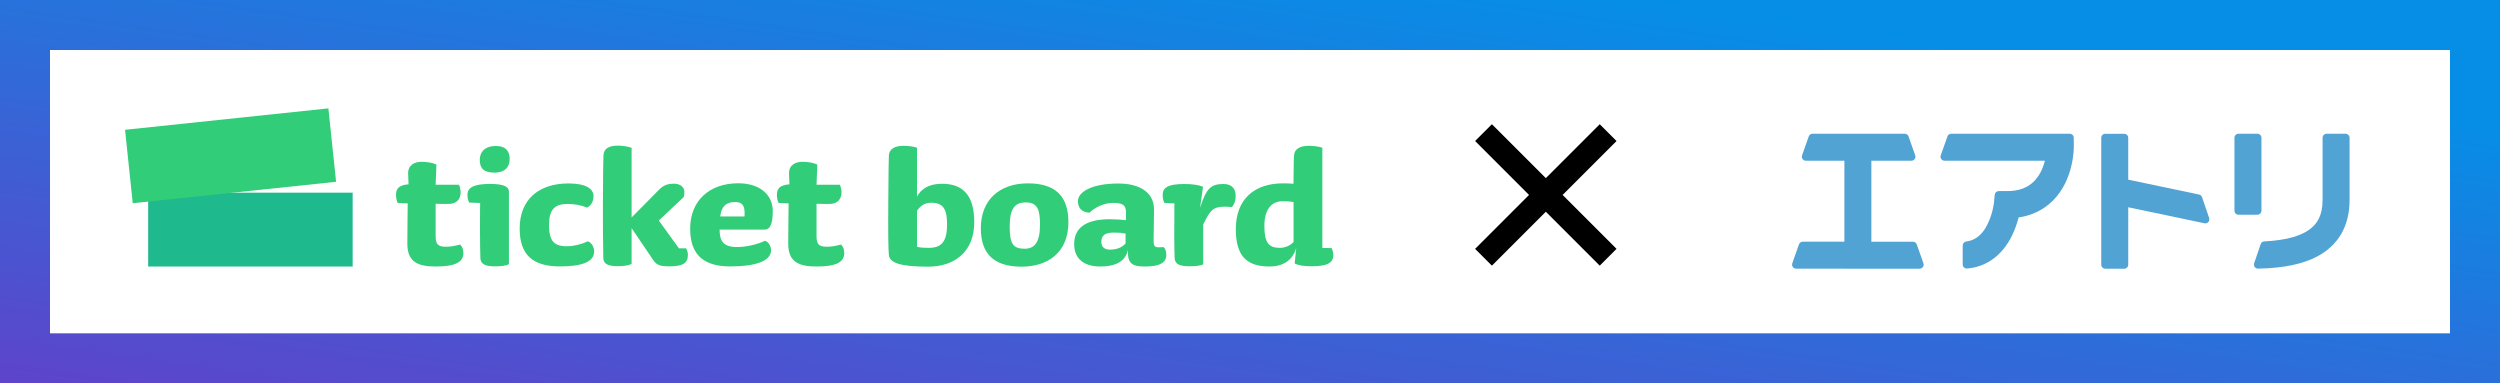 <svg width="300" height="46" viewBox="0 0 300 46" fill="none" xmlns="http://www.w3.org/2000/svg">
<rect x="0" y="0" width="300" height="46" fill="#333333" stroke="none"/>
<g clip-path="url(#clip0_17_50)">
<rect width="300" height="46" fill="white"/>
<g clip-path="url(#clip1_17_50)">
<path d="M286 12H211V36.296H286V12Z" fill="white"/>
<path d="M236.01 32.225C235.887 32.225 235.77 32.177 235.68 32.095C235.58 32.002 235.524 31.873 235.524 31.739V29.46C235.524 29.215 235.706 29.009 235.95 28.978C237.55 28.778 238.229 27.445 238.484 26.942C239.097 25.741 239.26 24.456 239.268 24.394C239.274 24.322 239.368 23.368 239.368 23.368C239.393 23.121 239.601 22.931 239.851 22.931H240.877C242.248 22.931 243.298 22.545 244.09 21.749C244.687 21.148 245.122 20.321 245.385 19.287H233.349C233.19 19.287 233.043 19.211 232.952 19.082C232.862 18.954 232.837 18.79 232.892 18.64L233.692 16.371C233.76 16.177 233.943 16.048 234.149 16.048H248.364C248.632 16.048 248.848 16.264 248.851 16.53L248.857 17.657C248.857 17.814 248.852 21.551 246.388 24.031C245.257 25.169 243.857 25.863 242.233 26.092C242.031 26.886 241.758 27.633 241.421 28.311C240.264 30.652 238.356 32.04 236.049 32.222C236.036 32.222 236.023 32.222 236.012 32.222" fill="#50A3D3"/>
<path d="M221.372 32.246C221.357 32.246 221.342 32.243 221.325 32.243H215.536C215.377 32.243 215.228 32.167 215.138 32.039C215.047 31.909 215.024 31.745 215.076 31.595L215.875 29.326C215.945 29.133 216.128 29.003 216.334 29.003H221.327V19.288H216.707C216.55 19.288 216.401 19.212 216.31 19.084C216.218 18.955 216.195 18.791 216.248 18.641L217.048 16.373C217.117 16.178 217.301 16.048 217.505 16.048H228.568C228.773 16.048 228.958 16.178 229.026 16.373L229.825 18.641C229.878 18.79 229.855 18.955 229.762 19.084C229.672 19.214 229.523 19.288 229.368 19.288H224.562V29.005H229.555C229.76 29.005 229.943 29.135 230.012 29.328L230.812 31.596C230.865 31.745 230.84 31.91 230.75 32.04C230.659 32.169 230.512 32.245 230.353 32.245H224.562C224.546 32.245 224.531 32.247 224.515 32.247H221.369L221.372 32.246Z" fill="#50A3D3"/>
<path d="M252.635 32.246C252.366 32.246 252.149 32.027 252.149 31.759V16.537C252.149 16.27 252.366 16.053 252.635 16.053H254.902C255.169 16.053 255.388 16.27 255.388 16.537V21.561L263.884 23.345C264.053 23.379 264.188 23.501 264.246 23.664L265.098 26.159C265.154 26.325 265.118 26.506 265.003 26.638C264.91 26.745 264.777 26.802 264.64 26.802C264.606 26.802 264.573 26.799 264.54 26.793L255.389 24.872V31.762C255.389 32.03 255.17 32.249 254.903 32.249H252.636L252.635 32.246Z" fill="#50A3D3"/>
<path d="M270.958 32.237C270.802 32.237 270.657 32.163 270.565 32.038C270.471 31.909 270.445 31.743 270.497 31.593L271.282 29.296C271.347 29.108 271.519 28.979 271.718 28.968C274.471 28.828 276.348 28.275 277.456 27.278C277.995 26.795 278.71 25.929 278.71 23.997V16.535C278.71 16.268 278.928 16.05 279.196 16.05H281.465C281.732 16.05 281.95 16.268 281.95 16.535V23.998C281.95 25.581 281.602 26.969 280.918 28.123C280.272 29.212 279.326 30.096 278.111 30.752C276.365 31.688 274.031 32.175 270.968 32.237H270.958ZM268.621 25.766C268.353 25.766 268.135 25.549 268.135 25.279V16.535C268.135 16.268 268.353 16.05 268.621 16.05H270.888C271.157 16.05 271.375 16.268 271.375 16.535V25.279C271.375 25.548 271.157 25.766 270.888 25.766H268.621Z" fill="#50A3D3"/>
</g>
<path d="M191.969 31.878L177.013 16.922L179.028 14.907L193.984 29.863L191.969 31.878ZM179.028 31.878L177.013 29.863L191.969 14.907L193.984 16.922L179.028 31.878Z" fill="black"/>
<g clip-path="url(#clip2_17_50)">
<path d="M42.318 23.122H17.781V31.981H42.318V23.122Z" fill="#1EB98C"/>
<path d="M39.407 13.004L15.005 15.576L15.928 24.386L40.331 21.814L39.407 13.004Z" fill="#32CD78"/>
<path d="M52.277 31.981C50.189 31.981 48.88 31.46 48.88 29.25C48.88 27.32 48.928 24.406 48.928 24.406L47.735 24.358C47.572 24.097 47.524 23.701 47.524 23.344C47.524 22.572 47.966 22.196 49.025 22.119L48.977 20.826C48.957 19.793 49.746 19.417 50.593 19.417C51.276 19.417 51.911 19.533 52.373 19.745L52.277 22.167H55.068C55.164 22.312 55.279 22.775 55.279 23.064C55.279 23.837 54.856 24.473 53.826 24.473C53.403 24.473 52.652 24.473 52.277 24.454V28.314C52.277 29.298 52.537 29.607 53.499 29.607C53.942 29.607 54.432 29.559 55.212 29.346C55.472 29.578 55.606 29.954 55.606 30.36C55.606 31.489 54.596 31.981 52.277 31.981Z" fill="#32CD78"/>
<path d="M61.072 22.997V31.701C60.678 31.913 60.062 31.961 59.379 31.961C58.349 31.961 57.685 31.749 57.646 30.996C57.627 30.292 57.598 29.231 57.598 27.465C57.598 25.535 57.618 24.358 57.618 24.358L56.309 24.309C56.145 24.049 56.097 23.701 56.097 23.364C56.097 22.495 56.867 22.071 58.82 22.071C60.437 22.071 61.072 22.399 61.072 22.987V22.997ZM59.282 20.71C58.137 20.71 57.569 20.266 57.569 19.185C57.569 18.22 58.224 17.516 59.494 17.516C60.764 17.516 61.159 18.22 61.159 19.07C61.159 19.967 60.687 20.72 59.282 20.72V20.71Z" fill="#32CD78"/>
<path d="M70.454 24.917C69.703 24.608 68.885 24.473 68.135 24.473C66.566 24.473 65.883 25.13 65.883 27.011C65.883 28.893 66.47 29.549 67.99 29.549C68.808 29.549 69.674 29.356 70.55 28.96C71.041 29.124 71.3 29.732 71.3 30.157C71.3 31.479 69.732 31.971 67.192 31.971C63.91 31.971 62.361 30.562 62.361 27.426C62.361 23.923 64.661 22.013 68.221 22.013C70.309 22.013 71.223 22.65 71.223 23.537C71.223 24.145 70.944 24.666 70.454 24.898V24.917Z" fill="#32CD78"/>
<path d="M75.794 26.095L79.123 22.727C79.662 22.186 80.201 22.042 80.884 22.042C81.654 22.042 82.126 22.485 82.126 23.026C82.126 23.238 82.106 23.402 82.058 23.634L79.056 26.461L81.471 29.8H82.337C82.453 30.012 82.549 30.321 82.549 30.572C82.549 31.537 82.01 31.961 80.345 31.961C79.104 31.961 78.777 31.768 78.373 31.189L75.794 27.378V31.662C75.399 31.875 74.764 31.942 74.129 31.942C73.052 31.942 72.416 31.71 72.397 30.977C72.349 28.787 72.349 26.886 72.349 24.579C72.349 21 72.397 19.33 72.416 18.626C72.465 17.873 73.003 17.477 74.148 17.477C74.639 17.477 75.39 17.574 75.794 17.738V26.085V26.095Z" fill="#32CD78"/>
<path d="M92.73 25.39C92.73 27.127 92.287 27.552 91.748 27.552H86.35C86.369 28.796 86.677 29.645 88.438 29.645C89.4 29.645 90.786 29.385 91.796 28.893C92.287 29.057 92.528 29.597 92.528 30.022C92.528 31.344 90.632 31.971 87.649 31.971C84.503 31.971 82.819 30.649 82.819 27.426C82.819 24.203 85.003 21.993 88.592 21.993C91.152 21.993 92.739 23.335 92.739 25.38L92.73 25.39ZM89.352 25.631C89.352 24.811 89.189 24.242 88.207 24.242C87.149 24.242 86.562 24.763 86.427 25.979H89.333C89.352 25.863 89.352 25.766 89.352 25.622V25.631Z" fill="#32CD78"/>
<path d="M97.983 31.981C95.895 31.981 94.587 31.46 94.587 29.25C94.587 27.32 94.635 24.406 94.635 24.406L93.442 24.358C93.278 24.097 93.23 23.701 93.23 23.344C93.23 22.572 93.673 22.196 94.731 22.119L94.683 20.826C94.664 19.793 95.453 19.417 96.299 19.417C96.983 19.417 97.618 19.533 98.08 19.745L97.983 22.167H100.774C100.87 22.312 100.986 22.775 100.986 23.064C100.986 23.837 100.562 24.473 99.533 24.473C99.109 24.473 98.359 24.473 97.983 24.454V28.314C97.983 29.298 98.243 29.607 99.206 29.607C99.648 29.607 100.139 29.559 100.918 29.346C101.178 29.578 101.313 29.954 101.313 30.36C101.313 31.489 100.302 31.981 97.983 31.981Z" fill="#32CD78"/>
<path d="M106.663 18.645C106.711 17.892 107.365 17.497 108.395 17.497C108.886 17.497 109.636 17.564 110.04 17.728V23.605C110.531 22.659 111.493 22.051 113.043 22.051C115.621 22.051 116.911 23.508 116.911 26.664C116.911 30.244 114.515 32 111.378 32C107.904 32 106.759 31.508 106.663 30.591C106.595 29.819 106.567 28.073 106.595 24.309C106.615 20.729 106.644 19.349 106.663 18.635V18.645ZM111.753 24.329C110.954 24.329 110.444 24.705 110.04 25.294V29.626C110.512 29.723 110.887 29.742 111.493 29.742C113.043 29.742 113.649 28.893 113.649 26.944C113.649 25.178 113.245 24.329 111.753 24.329Z" fill="#32CD78"/>
<path d="M122.598 32C119.451 32 117.7 30.639 117.7 27.387C117.7 23.972 119.952 22.003 123.348 22.003C126.514 22.003 128.208 23.412 128.208 26.664C128.208 30.282 125.764 32 122.598 32ZM123.108 24.29C121.674 24.29 121.164 25.159 121.164 27.185C121.164 29.211 121.539 29.848 122.944 29.848C124.166 29.848 124.801 29.076 124.801 26.953C124.801 25.216 124.522 24.29 123.117 24.29H123.108Z" fill="#32CD78"/>
<path d="M137.397 31.981C136.088 31.981 135.357 31.749 135.357 30.36V29.983C135.049 31.392 133.836 31.981 132.047 31.981C129.891 31.981 128.9 30.9 128.9 29.298C128.9 27.349 130.286 26.307 133.192 26.307C133.846 26.307 134.462 26.355 135.116 26.422V25.506C135.135 24.608 134.722 24.348 133.548 24.348C132.537 24.348 131.392 24.869 130.738 25.525C129.708 25.477 129.352 24.84 129.352 24.136C129.352 23.074 130.921 22.022 134.212 22.022C136.819 22.022 138.532 23.132 138.484 25.226L138.436 28.709C138.417 29.51 138.532 29.674 139.042 29.674C139.206 29.674 139.398 29.674 139.629 29.655C139.889 29.848 139.956 30.292 139.956 30.572C139.956 31.537 139.158 31.981 137.397 31.981ZM133.663 27.909C132.605 27.909 132.162 28.237 132.162 29.038C132.162 29.674 132.585 29.954 133.172 29.954C134.067 29.954 134.606 29.694 135.068 29.221V28.024C134.529 27.928 134.298 27.909 133.663 27.909Z" fill="#32CD78"/>
<path d="M147.827 24.85C147.471 24.83 147.269 24.801 147.009 24.801C145.528 24.801 145.229 25.226 144.383 26.944V31.72C143.988 31.932 143.189 31.952 142.689 31.952C141.563 31.952 140.995 31.691 140.957 30.987C140.938 30.253 140.909 29.433 140.909 28.401C140.909 26.471 140.928 24.406 140.928 24.406L139.735 24.358C139.571 24.097 139.523 23.701 139.523 23.373C139.523 22.505 140.178 22.08 142.131 22.08C143.064 22.08 143.863 22.196 144.363 22.408L144.007 24.946C144.758 22.592 145.297 22.08 146.846 22.08C147.904 22.08 148.28 22.765 148.28 23.47C148.28 24.174 148.068 24.55 147.837 24.859L147.827 24.85Z" fill="#32CD78"/>
<path d="M157.402 31.952C156.44 31.952 155.785 31.836 155.362 31.624L155.545 29.742C155.15 31.247 153.928 31.981 152.36 31.981C149.685 31.981 148.299 30.832 148.299 27.484C148.299 23.837 150.599 22.003 153.928 22.003C154.351 22.003 154.698 22.003 155.217 22.051C155.237 18.471 155.266 19.349 155.285 18.645C155.333 17.892 155.987 17.497 157.017 17.497C157.508 17.497 158.287 17.564 158.682 17.728V29.752L159.788 29.771C159.904 29.983 160 30.331 160 30.591C160 31.575 159.23 31.952 157.392 31.952H157.402ZM155.217 24.242C154.794 24.174 154.515 24.145 153.928 24.145C152.61 24.145 151.725 25.091 151.725 27.108C151.725 29.124 152.244 29.742 153.582 29.742C154.14 29.742 154.804 29.51 155.227 29.038V24.242H155.217Z" fill="#32CD78"/>
</g>
<rect x="3" y="3" width="294" height="40" stroke="url(#paint0_linear_17_50)" stroke-width="6"/>
</g>
<defs>
<linearGradient id="paint0_linear_17_50" x1="131.5" y1="-9" x2="117" y2="92.5" gradientUnits="userSpaceOnUse">
<stop stop-color="#068EE6"/>
<stop offset="1" stop-color="#8126BF"/>
</linearGradient>
<clipPath id="clip0_17_50">
<rect width="300" height="46" fill="white"/>
</clipPath>
<clipPath id="clip1_17_50">
<rect width="75" height="24.296" fill="white" transform="translate(211 12)"/>
</clipPath>
<clipPath id="clip2_17_50">
<rect width="145" height="19" fill="white" transform="translate(15 13)"/>
</clipPath>
</defs>
</svg>
